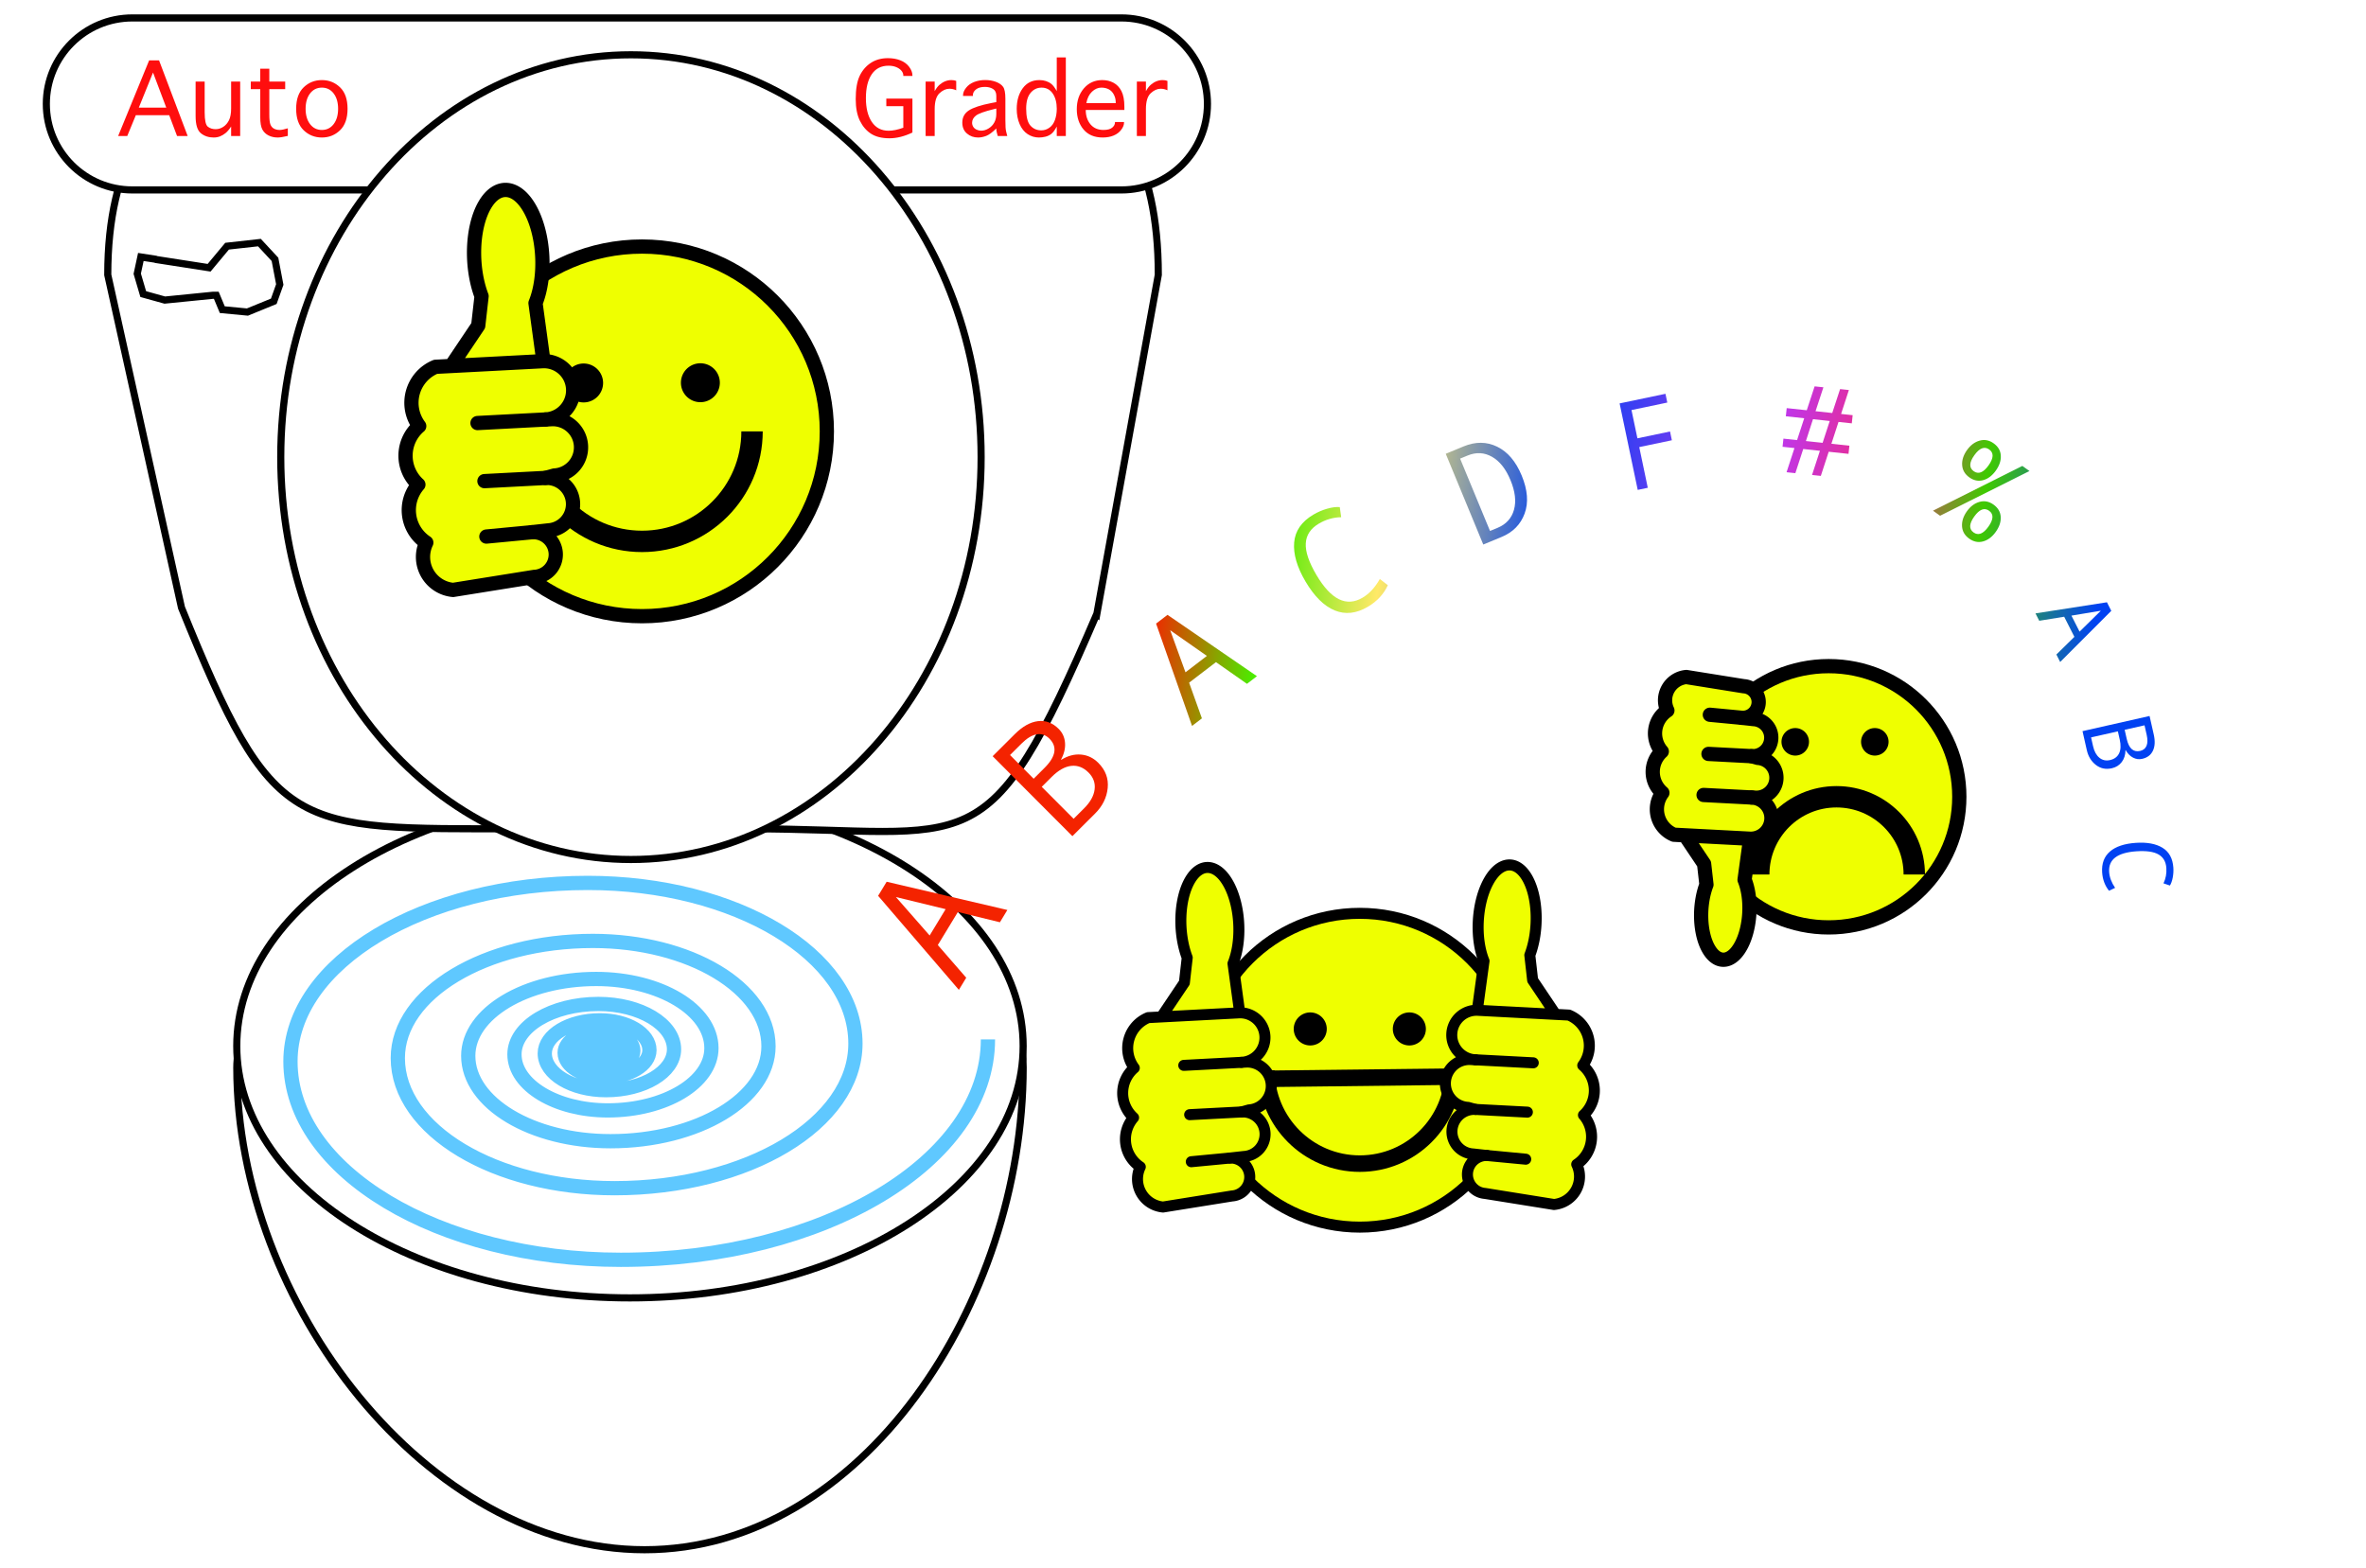 <?xml version="1.0"?>
<svg xmlns="http://www.w3.org/2000/svg" width="830" height="550" viewBox="0 0 830 550">
  <path fill="#FFF" d="M0 0h830v550H0z"/>
  <defs>
    <linearGradient id="f" gradientUnits="userSpaceOnUse" x1="374.591" y1="166.56" x2="695.902" y2="316.279" gradientTransform="rotate(-17.7)">
      <stop offset=".051" stop-color="#F42300"/>
      <stop offset=".159" stop-color="#4CEC00"/>
      <stop offset=".27" stop-color="#FFE967"/>
      <stop offset=".432" stop-color="#0142F2"/>
      <stop offset=".639" stop-color="#BB37F2"/>
      <stop offset=".757" stop-color="#F42A79"/>
      <stop offset=".854" stop-color="#3FCA00"/>
      <stop offset=".979" stop-color="#0142F2"/>
    </linearGradient>
    <linearGradient id="a" gradientUnits="userSpaceOnUse" x1="374.591" y1="166.56" x2="695.902" y2="316.279" gradientTransform="rotate(-17.7)">
      <stop offset=".051" stop-color="#F42300"/>
      <stop offset=".159" stop-color="#4CEC00"/>
      <stop offset=".27" stop-color="#FFE967"/>
      <stop offset=".432" stop-color="#0142F2"/>
      <stop offset=".639" stop-color="#BB37F2"/>
      <stop offset=".757" stop-color="#F42A79"/>
      <stop offset=".854" stop-color="#3FCA00"/>
      <stop offset=".979" stop-color="#0142F2"/>
    </linearGradient>
    <linearGradient id="c" gradientUnits="userSpaceOnUse" x1="374.591" y1="166.56" x2="695.902" y2="316.279" gradientTransform="rotate(-17.7)">
      <stop offset=".051" stop-color="#F42300"/>
      <stop offset=".159" stop-color="#4CEC00"/>
      <stop offset=".27" stop-color="#FFE967"/>
      <stop offset=".432" stop-color="#0142F2"/>
      <stop offset=".639" stop-color="#BB37F2"/>
      <stop offset=".757" stop-color="#F42A79"/>
      <stop offset=".854" stop-color="#3FCA00"/>
      <stop offset=".979" stop-color="#0142F2"/>
    </linearGradient>
    <linearGradient id="d" gradientUnits="userSpaceOnUse" x1="374.591" y1="166.56" x2="695.902" y2="316.279" gradientTransform="rotate(-17.7)">
      <stop offset=".051" stop-color="#F42300"/>
      <stop offset=".159" stop-color="#4CEC00"/>
      <stop offset=".27" stop-color="#FFE967"/>
      <stop offset=".432" stop-color="#0142F2"/>
      <stop offset=".639" stop-color="#BB37F2"/>
      <stop offset=".757" stop-color="#F42A79"/>
      <stop offset=".854" stop-color="#3FCA00"/>
      <stop offset=".979" stop-color="#0142F2"/>
    </linearGradient>
    <linearGradient id="e" gradientUnits="userSpaceOnUse" x1="374.591" y1="166.56" x2="695.902" y2="316.279" gradientTransform="rotate(-17.7)">
      <stop offset=".051" stop-color="#F42300"/>
      <stop offset=".159" stop-color="#4CEC00"/>
      <stop offset=".27" stop-color="#FFE967"/>
      <stop offset=".432" stop-color="#0142F2"/>
      <stop offset=".639" stop-color="#BB37F2"/>
      <stop offset=".757" stop-color="#F42A79"/>
      <stop offset=".854" stop-color="#3FCA00"/>
      <stop offset=".979" stop-color="#0142F2"/>
    </linearGradient>
    <linearGradient id="b" gradientUnits="userSpaceOnUse" x1="374.591" y1="166.56" x2="695.902" y2="316.279" gradientTransform="rotate(-17.7)">
      <stop offset=".051" stop-color="#F42300"/>
      <stop offset=".159" stop-color="#4CEC00"/>
      <stop offset=".27" stop-color="#FFE967"/>
      <stop offset=".432" stop-color="#0142F2"/>
      <stop offset=".639" stop-color="#BB37F2"/>
      <stop offset=".757" stop-color="#F42A79"/>
      <stop offset=".854" stop-color="#3FCA00"/>
      <stop offset=".979" stop-color="#0142F2"/>
    </linearGradient>
    <linearGradient id="g" gradientUnits="userSpaceOnUse" x1="374.591" y1="166.56" x2="695.902" y2="316.279" gradientTransform="rotate(-17.7)">
      <stop offset=".051" stop-color="#F42300"/>
      <stop offset=".159" stop-color="#4CEC00"/>
      <stop offset=".27" stop-color="#FFE967"/>
      <stop offset=".432" stop-color="#0142F2"/>
      <stop offset=".639" stop-color="#BB37F2"/>
      <stop offset=".757" stop-color="#F42A79"/>
      <stop offset=".854" stop-color="#3FCA00"/>
      <stop offset=".979" stop-color="#0142F2"/>
    </linearGradient>
    <linearGradient id="h" gradientUnits="userSpaceOnUse" x1="374.591" y1="166.56" x2="695.902" y2="316.279" gradientTransform="rotate(-17.7)">
      <stop offset=".051" stop-color="#F42300"/>
      <stop offset=".159" stop-color="#4CEC00"/>
      <stop offset=".27" stop-color="#FFE967"/>
      <stop offset=".432" stop-color="#0142F2"/>
      <stop offset=".639" stop-color="#BB37F2"/>
      <stop offset=".757" stop-color="#F42A79"/>
      <stop offset=".854" stop-color="#3FCA00"/>
      <stop offset=".979" stop-color="#0142F2"/>
    </linearGradient>
    <linearGradient id="i" gradientUnits="userSpaceOnUse" x1="374.591" y1="166.56" x2="695.902" y2="316.279" gradientTransform="rotate(-17.7)">
      <stop offset=".051" stop-color="#F42300"/>
      <stop offset=".159" stop-color="#4CEC00"/>
      <stop offset=".27" stop-color="#FFE967"/>
      <stop offset=".432" stop-color="#0142F2"/>
      <stop offset=".639" stop-color="#BB37F2"/>
      <stop offset=".757" stop-color="#F42A79"/>
      <stop offset=".854" stop-color="#3FCA00"/>
      <stop offset=".979" stop-color="#0142F2"/>
    </linearGradient>
    <linearGradient id="j" gradientUnits="userSpaceOnUse" x1="374.591" y1="166.56" x2="695.902" y2="316.279" gradientTransform="rotate(-17.7)">
      <stop offset=".051" stop-color="#F42300"/>
      <stop offset=".159" stop-color="#4CEC00"/>
      <stop offset=".27" stop-color="#FFE967"/>
      <stop offset=".432" stop-color="#0142F2"/>
      <stop offset=".639" stop-color="#BB37F2"/>
      <stop offset=".757" stop-color="#F42A79"/>
      <stop offset=".854" stop-color="#3FCA00"/>
      <stop offset=".979" stop-color="#0142F2"/>
    </linearGradient>
    <linearGradient id="k" gradientUnits="userSpaceOnUse" x1="374.591" y1="166.56" x2="695.902" y2="316.279" gradientTransform="rotate(-17.7)">
      <stop offset=".051" stop-color="#F42300"/>
      <stop offset=".159" stop-color="#4CEC00"/>
      <stop offset=".27" stop-color="#FFE967"/>
      <stop offset=".432" stop-color="#0142F2"/>
      <stop offset=".639" stop-color="#BB37F2"/>
      <stop offset=".757" stop-color="#F42A79"/>
      <stop offset=".854" stop-color="#3FCA00"/>
      <stop offset=".979" stop-color="#0142F2"/>
    </linearGradient>
  </defs>
  <path d="M311.25 326.043c17.63 25.16 47.682 14.437 47.682 48.492 0 82.723-56.647 169.178-132.822 169.178-76.175 0-143.04-86.455-143.04-169.178 0-29.427 44.397-25.345 57.895-48.492 24.448-41.928 22.443 2.155 71.52 2.155 44.815 0 73.572-38.125 98.773-2.15z" fill="#FFF"/>
  <path d="M311.25 326.043c17.63 25.16 47.682 14.437 47.682 48.492 0 82.723-56.647 169.178-132.822 169.178-76.175 0-143.04-86.455-143.04-169.178 0-29.427 44.397-25.345 57.895-48.492 24.448-41.928 22.443 2.155 71.52 2.155 44.815 0 73.572-38.125 98.773-2.15z" stroke="#000" stroke-width="2.5" fill="none"/>
  <path d="M358.923 366.992c0 48.802-61.755 88.363-137.933 88.363S83.058 415.794 83.058 366.992c0-48.801 61.754-88.362 137.932-88.362s137.933 39.561 137.933 88.362z" fill="#FFF"/>
  <path d="M358.923 366.992c0 48.802-61.755 88.363-137.933 88.363S83.058 415.794 83.058 366.992c0-48.801 61.754-88.362 137.932-88.362s137.933 39.561 137.933 88.362z" stroke="#000" stroke-width="2.5" fill="none"/>
  <path d="M384.775 215.345c-38.795 90.517-42.92 75.432-122.45 75.432h-80.522c-79.53 0-85.81 2.153-118.138-77.587L37.803 96.422c0-79.527 60.557-87.965 140.087-87.965l92.672 2.155c79.53 0 135.775 6.283 135.775 85.808l-21.549 118.935z" fill="#FFF"/>
  <path d="M384.775 215.345c-38.795 90.517-42.92 75.432-122.45 75.432h-80.522c-79.53 0-85.81 2.153-118.138-77.587L37.803 96.422c0-79.527 60.557-87.965 140.087-87.965l92.672 2.155c79.53 0 135.775 6.283 135.775 85.808l-21.549 118.935z" stroke="#000" stroke-width="2.5" fill="none"/>
  <path d="M423.575 36.465c0 16.662-13.507 30.17-30.173 30.17H46.428c-16.668.002-30.175-13.508-30.175-30.17 0-16.665 13.507-30.173 30.172-30.173H393.4c16.675 0 30.175 13.508 30.175 30.173z" fill="#FFF"/>
  <path d="M423.575 36.465c0 16.662-13.507 30.17-30.173 30.17H46.428c-16.668.002-30.175-13.508-30.175-30.17 0-16.665 13.507-30.173 30.172-30.173H393.4c16.675 0 30.175 13.508 30.175 30.173z" stroke="#000" stroke-width="2.5" fill="none"/>
  <path d="M54.448 90.997l18.907 2.94 6.303-7.565 11.345-1.26 5.462 5.885 1.68 8.823-2.1 5.882-9.242 3.78-8.825-.84-2.1-5.04h-1.26l-16.808 1.68-7.562-2.102-2.103-7.143 1.263-5.882 5.46.842z" fill="#FFF"/>
  <path d="M54.448 90.997l18.907 2.94 6.303-7.565 11.345-1.26 5.462 5.885 1.68 8.823-2.1 5.882-9.242 3.78-8.825-.84-2.1-5.04h-1.26l-16.808 1.68-7.562-2.102-2.103-7.143 1.263-5.882 5.46.842z" stroke="#000" stroke-width="2.5" fill="none"/>
  <path d="M346.575 364.667c0 42.705-57.657 77.328-128.785 77.328-64.01 0-115.897-31.158-115.897-69.59 0-34.593 46.699-62.638 104.309-62.638 51.855 0 93.885 25.24 93.885 56.37 0 28.02-37.829 50.735-84.492 50.735-41.995 0-76.042-20.442-76.042-45.662 0-22.695 30.642-41.093 68.435-41.093 34.015 0 61.602 16.558 61.602 36.983 0 18.387-24.825 33.285-55.435 33.285-27.557 0-49.895-13.408-49.895-29.958 0-14.887 20.105-26.96 44.895-26.96 22.322 0 40.417 10.863 40.417 24.268 0 12.057-16.282 21.84-36.364 21.84-18.086 0-32.735-8.803-32.735-19.658 0-9.77 13.185-17.69 29.455-17.69 14.644 0 26.522 7.13 26.522 15.923 0 7.915-10.693 14.327-23.875 14.327-11.86 0-21.47-5.772-21.47-12.895 0-6.407 8.65-11.61 19.327-11.61 9.61 0 17.395 4.678 17.395 10.45 0 5.193-7.009 9.4-15.654 9.4-7.778 0-14.096-3.787-14.096-8.465 0-4.202 5.68-7.61 12.68-7.61 6.308 0 11.418 3.07 11.418 6.85 0 3.408-4.595 6.17-10.27 6.17-5.113 0-9.25-2.485-9.25-5.55 0-2.757 3.727-4.995 8.325-4.995 4.135 0 7.482 2.013 7.482 4.495 0 2.233-3.012 4.043-6.735 4.043-3.352 0-6.064-1.625-6.064-3.64 0-1.815 2.444-3.28 5.457-3.28 2.713 0 4.915 1.322 4.915 2.952 0 1.465-1.98 2.658-4.425 2.658-2.2 0-3.982-1.07-3.982-2.393 0-1.187 1.61-2.147 3.587-2.147 1.777 0 3.22.865 3.22 1.935 0 .96-1.295 1.742-2.902 1.742-1.443 0-2.605-.702-2.605-1.567 0-.783 1.045-1.41 2.345-1.41 1.162 0 2.114.565 2.114 1.267 0 .633-.854 1.145-1.907 1.145-.938 0-1.707-.462-1.707-1.032 0-.51.687-.925 1.542-.925.76 0 1.387.372 1.387.835 0 .417-.557.75-1.25.75-.622 0-1.125-.303-1.125-.675 0-.338.458-.61 1.015-.61.5 0 .908.245.908.547 0 .273-.37.488-.82.488-.405 0-.735-.198-.735-.44" stroke="#5FC8FF" stroke-width="5" stroke-miterlimit="5" fill="none"/>
  <path d="M344.18 160.387c0 77.964-55 141.165-122.845 141.165S98.49 238.351 98.49 160.387c0-77.963 55-141.165 122.845-141.165S344.18 82.424 344.18 160.387z" fill="#FFF"/>
  <path d="M344.18 160.387c0 77.964-55 141.165-122.845 141.165S98.49 238.351 98.49 160.387c0-77.963 55-141.165 122.845-141.165S344.18 82.424 344.18 160.387z" stroke="#000" stroke-width="2.5" fill="none"/>
  <path d="M353.385 319.263l-2.615 4.307-14.743-3.603-7.039 11.595 9.969 11.467-2.584 4.257-28.328-32.996 2.995-4.934zm-21.654-.293l-17.437-4.246 11.827 13.487z" fill="url(#a)"/>
  <path d="M372.287 266.574q3.458-2.139 6.932-1.836 3.474.302 6.071 2.907 3.806 3.817 3.293 8.849-.514 5.032-4.41 8.917l-7.972 7.95-27.973-28.052 7.773-7.751q4.056-4.044 8.116-4.545 4.061-.501 7.292 2.74 1.983 1.988 2.207 4.857.224 2.869-1.408 5.885zm-9.677 6.637l3.817-3.806q5.984-5.967 1.722-10.242-1.943-1.948-4.455-1.525-2.512.423-5.355 3.258l-4.016 4.005zm14.016 14.056l3.698-3.688q3.24-3.231 3.672-6.595.432-3.365-2.126-5.93-2.716-2.723-6.072-2.351-3.355.373-6.894 3.902l-3.459 3.449z" fill="url(#b)"/>
  <path d="M440.942 237.239l-3.5 2.682-10.876-7.621-9.422 7.218 4.486 12.516-3.46 2.65-12.615-35.901 4.009-3.071zm-17.562-7.117l-12.869-9 5.36 14.753z" fill="url(#c)"/>
  <path d="M486.86 205.313q-2.162 4.704-6.994 7.561-6.046 3.576-11.644 1.287-5.597-2.289-10.242-10.144-4.489-7.591-3.982-13.683.507-6.093 6.752-9.785 2.25-1.331 4.796-2.063 2.546-.731 4.453-.578l.492 3.551q-4.155.075-7.862 2.267-4.303 2.544-4.553 6.906t3.743 11.114q7.672 12.975 16.168 7.951 3.596-2.127 6.065-6.565z" fill="url(#d)"/>
  <path d="M507.173 159.207l6.272-2.593q6.25-2.584 11.776.112 5.526 2.695 8.594 10.118 3.134 7.581 1.031 13.324-2.103 5.744-8.082 8.216l-6.431 2.658zm15.527 27.079l2.617-1.082q4.535-1.875 5.785-6.328t-1.212-10.409q-2.444-5.912-6.499-8.211-4.055-2.3-8.567-.434l-2.617 1.082z" fill="url(#e)"/>
  <path d="M584.893 141.236l-12.559 2.631 2.077 9.914 11.441-2.397.644 3.076-11.441 2.396 2.991 14.28-3.527.739-6.356-30.345 16.086-3.369z" fill="url(#f)"/>
  <path d="M648.464 159.236l-6.947-.745-2.766 8.476-3.081-.331 2.766-8.476-5.855-.629-2.766 8.477-3.08-.331 2.766-8.476-4.173-.448.307-2.862 4.785.514 2.502-7.665-6.445-.692.307-2.862 7.035.755 2.757-8.389 3.08.331-2.756 8.389 5.855.628 2.756-8.389 3.081.331-2.735 8.391 4.063.436-.307 2.862-4.653-.499-2.502 7.665 6.313.677zm-6.585-11.535l-5.877-.631-2.48 7.668 5.855.628z" fill="url(#g)"/>
  <path d="M699.369 155.536q2.377 1.699 2.521 4.314.143 2.614-1.748 5.26-1.891 2.645-4.42 3.35-2.529.704-4.888-.983-2.342-1.674-2.506-4.316-.164-2.642 1.715-5.27 1.839-2.574 4.421-3.295 2.581-.721 4.905.94zm-6.989 9.778q2.485 1.776 5.206-2.031 2.722-3.808.237-5.584-2.503-1.789-5.224 2.019-2.722 3.807-.219 5.596zm19.568-.057l-31.364 15.691-2.484-1.776 31.346-15.704zm-12.627 11.771q2.378 1.699 2.537 4.311.158 2.612-1.745 5.275-1.879 2.628-4.423 3.335-2.544.706-4.904-.98-2.342-1.674-2.499-4.325-.158-2.652 1.708-5.262 1.853-2.592 4.427-3.303 2.575-.712 4.899.949zm-6.989 9.778q2.485 1.776 5.206-2.032 2.722-3.807.237-5.583-2.485-1.776-5.206 2.031-2.722 3.808-.237 5.584z" fill="url(#h)"/>
  <path d="M722.715 232.253l-1.331-2.621 6.319-6.2-3.584-7.055-8.749 1.417-1.316-2.591 25.067-3.897 1.524 3.001zm6.803-10.644l7.466-7.339-10.322 1.716z" fill="url(#i)"/>
  <path d="M745.621 263.185q-.019 2.475-1.301 4.166-1.282 1.692-3.466 2.185-3.201.723-5.626-1.173-2.426-1.896-3.165-5.163l-1.51-6.684 23.52-5.316 1.473 6.518q.769 3.401-.29 5.655-1.059 2.254-3.776 2.868-1.667.377-3.217-.438-1.551-.815-2.575-2.633zm-.281-7.137l.723 3.2q1.134 5.018 4.718 4.208 1.633-.369 2.23-1.801.596-1.431.057-3.815l-.761-3.367zm-11.786 2.663l.701 3.1q.614 2.718 2.207 4.031 1.594 1.313 3.744.827 2.284-.516 3.18-2.366.896-1.849.225-4.816l-.655-2.901z" fill="url(#j)"/>
  <path d="M739.846 312.52q-2.154-2.697-2.408-6.431-.318-4.672 2.722-7.32 3.039-2.648 9.109-3.061 5.866-.4 9.342 1.727 3.477 2.127 3.806 6.953.118 1.739-.209 3.474-.327 1.735-.99 2.825l-2.262-.771q1.2-2.497 1.005-5.361-.226-3.325-2.749-4.78-2.523-1.456-7.741-1.101-10.025.683-9.578 7.248.189 2.779 2.093 5.578z" fill="url(#k)"/>
  <path d="M44.642 47.714h-3.195L52.316 21.19h3.486l10.032 26.524h-3.726l-2.751-7.298H47.65zm4.051-9.947h9.638l-4.648-12.321zM81.078 28.624h3.179v19.09h-3.179v-3.333q-.991 1.538-1.948 2.307-.957.769-1.966 1.162-1.008.394-2.204.394-2.649 0-4.495-1.496-1.845-1.495-1.845-6.024v-12.1h3.178v10.767q0 4.187 1.111 5.059 1.111.871 2.752.871 1.418 0 2.674-.829t2-2.324q.743-1.495.743-4.161zM100.971 45.014v2.666q-2.325.564-3.555.564-1.777 0-3.204-.718-1.427-.718-2.171-2.085-.743-1.367-.743-4.358v-9.81h-3.316v-2.649h3.316v-4.511h3.178v4.511h5.572v2.649h-5.572v8.904q0 2.529.394 3.512.393.983 1.239 1.444.845.462 2.025.462.94 0 2.837-.581zM112.916 48.244q-3.742 0-6.383-2.538-2.64-2.538-2.64-7.545 0-4.991 2.64-7.529 2.641-2.537 6.383-2.537 3.726 0 6.366 2.537 2.641 2.538 2.641 7.529 0 5.007-2.641 7.545-2.64 2.538-6.366 2.538zm0-2.649q2.564 0 4.128-2.043 1.563-2.042 1.563-5.391 0-3.333-1.563-5.375-1.564-2.042-4.128-2.042-2.58 0-4.144 2.042t-1.564 5.375q0 3.349 1.564 5.391 1.564 2.043 4.144 2.043zM320.079 46.5q-4.221 2.017-8.049 2.017-3.982 0-6.443-1.581-2.461-1.581-3.93-4.554-1.47-2.974-1.47-7.622 0-5.247 1.393-8.152 1.393-2.905 3.922-4.555 2.529-1.649 5.998-1.649 2.376 0 4.324.752t3.102 2.282q1.153 1.529 1.153 3.033v.171h-3.195v-.171q0-.923-.71-1.717-.709-.795-1.862-1.248-1.154-.453-2.624-.453-3.862 0-5.896 3.025-2.033 3.025-2.033 8.34 0 5.298 2.085 8.374 2.085 3.076 5.879 3.076 2.221 0 5.161-1.06v-7.57h-5.965v-2.649h9.16zM327.89 47.714h-3.179v-19.09h3.179v3.367q.786-1.453 1.717-2.256.931-.803 1.982-1.222 1.052-.418 2.145-.418.991 0 1.709.29v3.298q-1.128-.546-2.392-.546-1.795 0-3.478 1.572-1.683 1.572-1.683 5.571zM350.004 47.714q-.496-1.538-.496-2.649-2.085 2.068-3.563 2.623-1.478.556-2.828.556-2.273 0-3.905-1.393-1.633-1.393-1.633-3.837 0-2.769 2.299-4.272 2.299-1.504 7.921-2.598l1.709-.325v-2.153q0-1.76-1.179-2.47-1.179-.709-2.837-.709-1.982 0-3.093.872-1.111.871-1.111 2.033v.274h-3.452v-.256q0-1.265 1.068-2.615 1.068-1.35 2.837-2.034 1.769-.683 3.871-.683 2.085 0 3.794.649t2.495 1.752q.786 1.102.786 4.144v7.417q0 1.213.06 2.555.06 1.341.606 3.119zm-.496-9.639l-.957.239q-4.836 1.18-6.186 2.239-1.35 1.06-1.35 2.529 0 .752.401 1.402.402.649 1.188 1.008.786.359 1.555.359 1.333 0 2.623-.778 1.291-.777 2.008-2.076.718-1.299.718-3.025zM370.717 20.131h3.178v27.583h-3.178v-3.316q-.974 1.846-1.897 2.564t-2.077 1q-1.153.282-2.281.282-2.154 0-3.965-1.188-1.812-1.188-2.82-3.546-1.008-2.359-1.008-5.298 0-4.358 2.102-7.238 2.102-2.879 5.862-2.879 1.23 0 2.307.35 1.076.35 1.922 1.042.846.693 1.855 2.47zm0 18.03q0-3.248-1.402-5.333-1.401-2.084-3.93-2.084-2.325 0-3.863 1.845-1.538 1.846-1.538 5.52 0 4.29 1.487 5.956 1.487 1.666 3.828 1.666 1.521 0 2.829-.923 1.307-.922 1.948-2.717.641-1.794.641-3.93zM391.139 42.809h3.179v.171q0 1.265-1.009 2.58-1.008 1.316-2.666 2-1.657.684-3.811.684-4.358 0-6.724-2.82-2.367-2.82-2.367-7.127 0-4.409 2.503-7.306 2.504-2.896 6.452-2.896 2.17 0 3.93.94 1.761.939 2.786 2.93 1.025 1.991 1.025 5.546v1.06h-13.552q0 3.059 1.649 5.041 1.649 1.983 4.572 1.983 2.102 0 3.067-.812.966-.812.966-1.803zm-10.049-6.631h10.305v-.376q0-1.333-.64-2.589-.641-1.256-1.769-1.863-1.128-.606-2.632-.606-1.777 0-3.281 1.427-1.504 1.427-1.983 4.007zM401.991 47.714h-3.179v-19.09h3.179v3.367q.786-1.453 1.718-2.256.931-.803 1.982-1.222 1.051-.418 2.145-.418.991 0 1.709.29v3.298q-1.128-.546-2.393-.546-1.794 0-3.478 1.572-1.683 1.572-1.683 5.571z" fill="red" fill-opacity=".945"/>
  <g>
    <path d="M290.063 151.343c0 35.812-29.031 64.844-64.843 64.844-35.812 0-64.844-29.032-64.844-64.844S189.408 86.5 225.22 86.5s64.843 29.031 64.843 64.843z" fill="#EFFF00"/>
    <path d="M290.063 151.343c0 35.812-29.031 64.844-64.843 64.844-35.812 0-64.844-29.032-64.844-64.844S189.408 86.5 225.22 86.5s64.843 29.031 64.843 64.843z" stroke="#000" stroke-width="5" fill="none"/>
  </g>
  <path d="M252.522 134.279a6.826 6.826 0 11-13.652 0 6.826 6.826 0 0113.652 0zM211.568 134.279a6.826 6.826 0 11-13.651 0 6.826 6.826 0 0113.651 0z"/>
  <path d="M263.818 151.343c0 21.318-17.281 38.599-38.598 38.599-21.318 0-38.599-17.281-38.599-38.599" stroke="#000" stroke-width="7.5" fill="none"/>
  <g>
    <path d="M190.293 126.724c5.647-.296 10.464 4.042 10.76 9.689.296 5.646-4.042 10.464-9.688 10.76l2.044-.107c5.459-.286 10.116 3.907 10.402 9.365.286 5.459-3.907 10.116-9.366 10.402l-3.031.842a9.215 9.215 0 01.964 18.404l-5.776.645a7.85 7.85 0 11.822 15.677l-28.468 4.568a11.606 11.606 0 01-9.413-16.594 13.65 13.65 0 01-2.776-20.36 13.65 13.65 0 01.292-20.52 13.652 13.652 0 015.744-20.806zm-32.037 1.679l9.51-14.168 1.169-10.314c-3.903-10.269-3.418-24.176 1.115-31.982 4.532-7.806 11.598-6.9 16.247 2.083 4.648 8.982 5.327 23.039 1.561 32.325l2.776 20.359z" fill="#EFFF00"/>
    <path d="M190.293 126.724c5.647-.296 10.464 4.042 10.76 9.689.296 5.646-4.042 10.464-9.688 10.76l2.044-.107c5.459-.286 10.116 3.907 10.402 9.365.286 5.459-3.907 10.116-9.366 10.402l-3.031.842a9.215 9.215 0 01.964 18.404l-5.776.645a7.85 7.85 0 11.822 15.677l-28.468 4.568a11.606 11.606 0 01-9.413-16.594 13.65 13.65 0 01-2.776-20.36 13.65 13.65 0 01.292-20.52 13.652 13.652 0 015.744-20.806zm-32.037 1.679l9.51-14.168 1.169-10.314c-3.903-10.269-3.418-24.176 1.115-31.982 4.532-7.806 11.598-6.9 16.247 2.083 4.648 8.982 5.327 23.039 1.561 32.325l2.776 20.359z" stroke="#000" stroke-width="5" stroke-linejoin="round" fill="none"/>
    <path d="M191.365 147.173l-23.857 1.25m23.906 19.252l-21.471 1.126m16.659 17.923l-15.982 1.521" stroke="#000" stroke-width="5" stroke-linecap="round" stroke-linejoin="round" fill="none"/>
  </g>
  <g>
    <path d="M687.335 279.54c0 25.312-20.52 45.831-45.832 45.831s-45.832-20.519-45.832-45.831c0-25.312 20.52-45.832 45.832-45.832s45.832 20.52 45.832 45.832z" fill="#EFFF00"/>
    <path d="M687.335 279.54c0 25.312-20.52 45.831-45.832 45.831s-45.832-20.519-45.832-45.831c0-25.312 20.52-45.832 45.832-45.832s45.832 20.52 45.832 45.832z" stroke="#000" stroke-width="5" fill="none"/>
    <path d="M662.518 260.264a4.824 4.824 0 11-9.649 0 4.824 4.824 0 019.649 0zM634.603 260.264a4.824 4.824 0 11-9.649-.001 4.824 4.824 0 019.649.001z"/>
    <path d="M671.533 306.822c0-15.067-12.214-27.282-27.281-27.282-15.068 0-27.282 12.215-27.282 27.282" stroke="#000" stroke-width="7.5" fill="none"/>
    <path d="M613.725 294.249a7.237 7.237 0 10.758-14.453l1.445.075a6.996 6.996 0 00.732-13.971l-2.143-.596a6.512 6.512 0 10.682-13.007l-4.082-.456a5.548 5.548 0 00.58-11.081l-20.121-3.228a8.199 8.199 0 00-6.653 11.729 9.647 9.647 0 00-1.962 14.39 9.648 9.648 0 00.206 14.503 9.65 9.65 0 004.06 14.706zm-22.643-1.187l6.721 10.015.826 7.289c-2.758 7.258-2.415 17.088.788 22.605 3.204 5.517 8.198 4.877 11.484-1.472 3.285-6.349 3.765-16.284 1.103-22.847l1.962-14.39z" fill="#EFFF00"/>
    <path d="M613.725 294.249a7.237 7.237 0 10.758-14.453l1.445.075a6.996 6.996 0 00.732-13.971l-2.143-.596a6.512 6.512 0 10.682-13.007l-4.082-.456a5.548 5.548 0 00.58-11.081l-20.121-3.228a8.199 8.199 0 00-6.653 11.729 9.647 9.647 0 00-1.962 14.39 9.648 9.648 0 00.206 14.503 9.65 9.65 0 004.06 14.706zm-22.643-1.187l6.721 10.015.826 7.289c-2.758 7.258-2.415 17.088.788 22.605 3.204 5.517 8.198 4.877 11.484-1.472 3.285-6.349 3.765-16.284 1.103-22.847l1.962-14.39z" stroke="#000" stroke-width="5" stroke-linejoin="round" fill="none"/>
    <path d="M614.483 279.796l-16.863-.884m16.897-13.607l-15.176-.796m11.776-12.668l-11.297-1.075" stroke="#000" stroke-width="5" stroke-linecap="round" stroke-linejoin="round" fill="none"/>
  </g>
  <g>
    <path d="M532.067 375.483c0 30.401-24.644 55.046-55.045 55.046-30.401 0-55.046-24.645-55.046-55.046s24.645-55.045 55.046-55.045 55.045 24.644 55.045 55.045z" fill="#EFFF00"/>
    <path d="M532.067 375.483c0 30.401-24.644 55.046-55.045 55.046-30.401 0-55.046-24.645-55.046-55.046s24.645-55.045 55.046-55.045 55.045 24.644 55.045 55.045z" stroke="#000" stroke-width="3.862" fill="none"/>
    <path d="M445.397 378.487l65.731-.765" stroke="#000" stroke-width="5.798" fill="none"/>
    <path d="M500.199 360.998a5.794 5.794 0 11-5.794-5.795c3.2 0 5.794 2.594 5.794 5.795zM465.433 360.998a5.794 5.794 0 11-11.588 0 5.794 5.794 0 1111.588 0z"/>
    <path d="M509.788 375.483c0 18.097-14.67 32.768-32.767 32.768s-32.767-14.671-32.767-32.768" stroke="#000" stroke-width="5.793" fill="none"/>
    <path d="M434.61 355.356a8.69 8.69 0 019.134 8.225 8.69 8.69 0 01-8.224 9.134l1.735-.091a8.403 8.403 0 01.88 16.781l-2.574.715a7.822 7.822 0 018.221 7.402 7.821 7.821 0 01-7.402 8.221l-4.903.547a6.664 6.664 0 01.697 13.309l-24.166 3.878a9.853 9.853 0 01-7.991-14.087 11.588 11.588 0 01-2.357-17.284 11.59 11.59 0 01.248-17.42 11.588 11.588 0 014.877-17.662l31.825-1.668zm-27.196 1.425l8.073-12.027.992-8.756c-3.313-8.717-2.901-20.523.946-27.15 3.848-6.627 9.846-5.857 13.792 1.767 3.947 7.626 4.523 19.56 1.326 27.442l2.356 17.283-27.485 1.441z" fill="#EFFF00"/>
    <path d="M434.61 355.356a8.69 8.69 0 019.134 8.225 8.69 8.69 0 01-8.224 9.134l1.735-.091a8.403 8.403 0 01.88 16.781l-2.574.715a7.822 7.822 0 018.221 7.402 7.821 7.821 0 01-7.402 8.221l-4.903.547a6.664 6.664 0 01.697 13.309l-24.166 3.878a9.853 9.853 0 01-7.991-14.087 11.588 11.588 0 01-2.357-17.284 11.59 11.59 0 01.248-17.42 11.588 11.588 0 014.877-17.662l31.825-1.668zm-27.196 1.425l8.073-12.027.992-8.756c-3.313-8.717-2.901-20.523.946-27.15 3.848-6.627 9.846-5.857 13.792 1.767 3.947 7.626 4.523 19.56 1.326 27.442l2.356 17.283-27.485 1.441z" stroke="#000" stroke-width="3.862" stroke-linejoin="round" fill="none"/>
    <path d="M435.52 372.715l-20.253 1.062m20.294 16.343l-18.227.955m14.143 15.215l-13.568 1.292" stroke="#000" stroke-width="3.862" stroke-linecap="round" stroke-linejoin="round" fill="none"/>
    <g>
      <path d="M518.532 354.467a8.692 8.692 0 10-.91 17.359l-1.736-.091a8.402 8.402 0 10-.879 16.781l2.573.715a7.822 7.822 0 00-.819 15.623l4.904.547a6.665 6.665 0 00-.698 13.309l24.167 3.878a9.85 9.85 0 007.991-14.087 11.58 11.58 0 005.098-8.108 11.584 11.584 0 00-2.742-9.176 11.593 11.593 0 003.822-8.766 11.598 11.598 0 00-4.069-8.654 11.587 11.587 0 00-4.877-17.662l-31.825-1.668zm27.196 1.425l-8.073-12.027-.992-8.756c3.313-8.717 2.901-20.523-.947-27.15-3.848-6.627-9.845-5.857-13.792 1.767-3.946 7.626-4.523 19.56-1.325 27.442l-2.357 17.283 27.486 1.441z" fill="#EFFF00"/>
      <path d="M518.532 354.467a8.692 8.692 0 10-.91 17.359l-1.736-.091a8.402 8.402 0 10-.879 16.781l2.573.715a7.822 7.822 0 00-.819 15.623l4.904.547a6.665 6.665 0 00-.698 13.309l24.167 3.878a9.85 9.85 0 007.991-14.087 11.58 11.58 0 005.098-8.108 11.584 11.584 0 00-2.742-9.176 11.593 11.593 0 003.822-8.766 11.598 11.598 0 00-4.069-8.654 11.587 11.587 0 00-4.877-17.662l-31.825-1.668zm27.196 1.425l-8.073-12.027-.992-8.756c3.313-8.717 2.901-20.523-.947-27.15-3.848-6.627-9.845-5.857-13.792 1.767-3.946 7.626-4.523 19.56-1.325 27.442l-2.357 17.283 27.486 1.441z" stroke="#000" stroke-width="3.862" stroke-linejoin="round" fill="none"/>
      <path d="M517.622 371.826l20.252 1.062m-20.294 16.343l18.227.955m-14.142 15.215l13.567 1.292" stroke="#000" stroke-width="3.862" stroke-linecap="round" stroke-linejoin="round" fill="none"/>
    </g>
  </g>
</svg>
